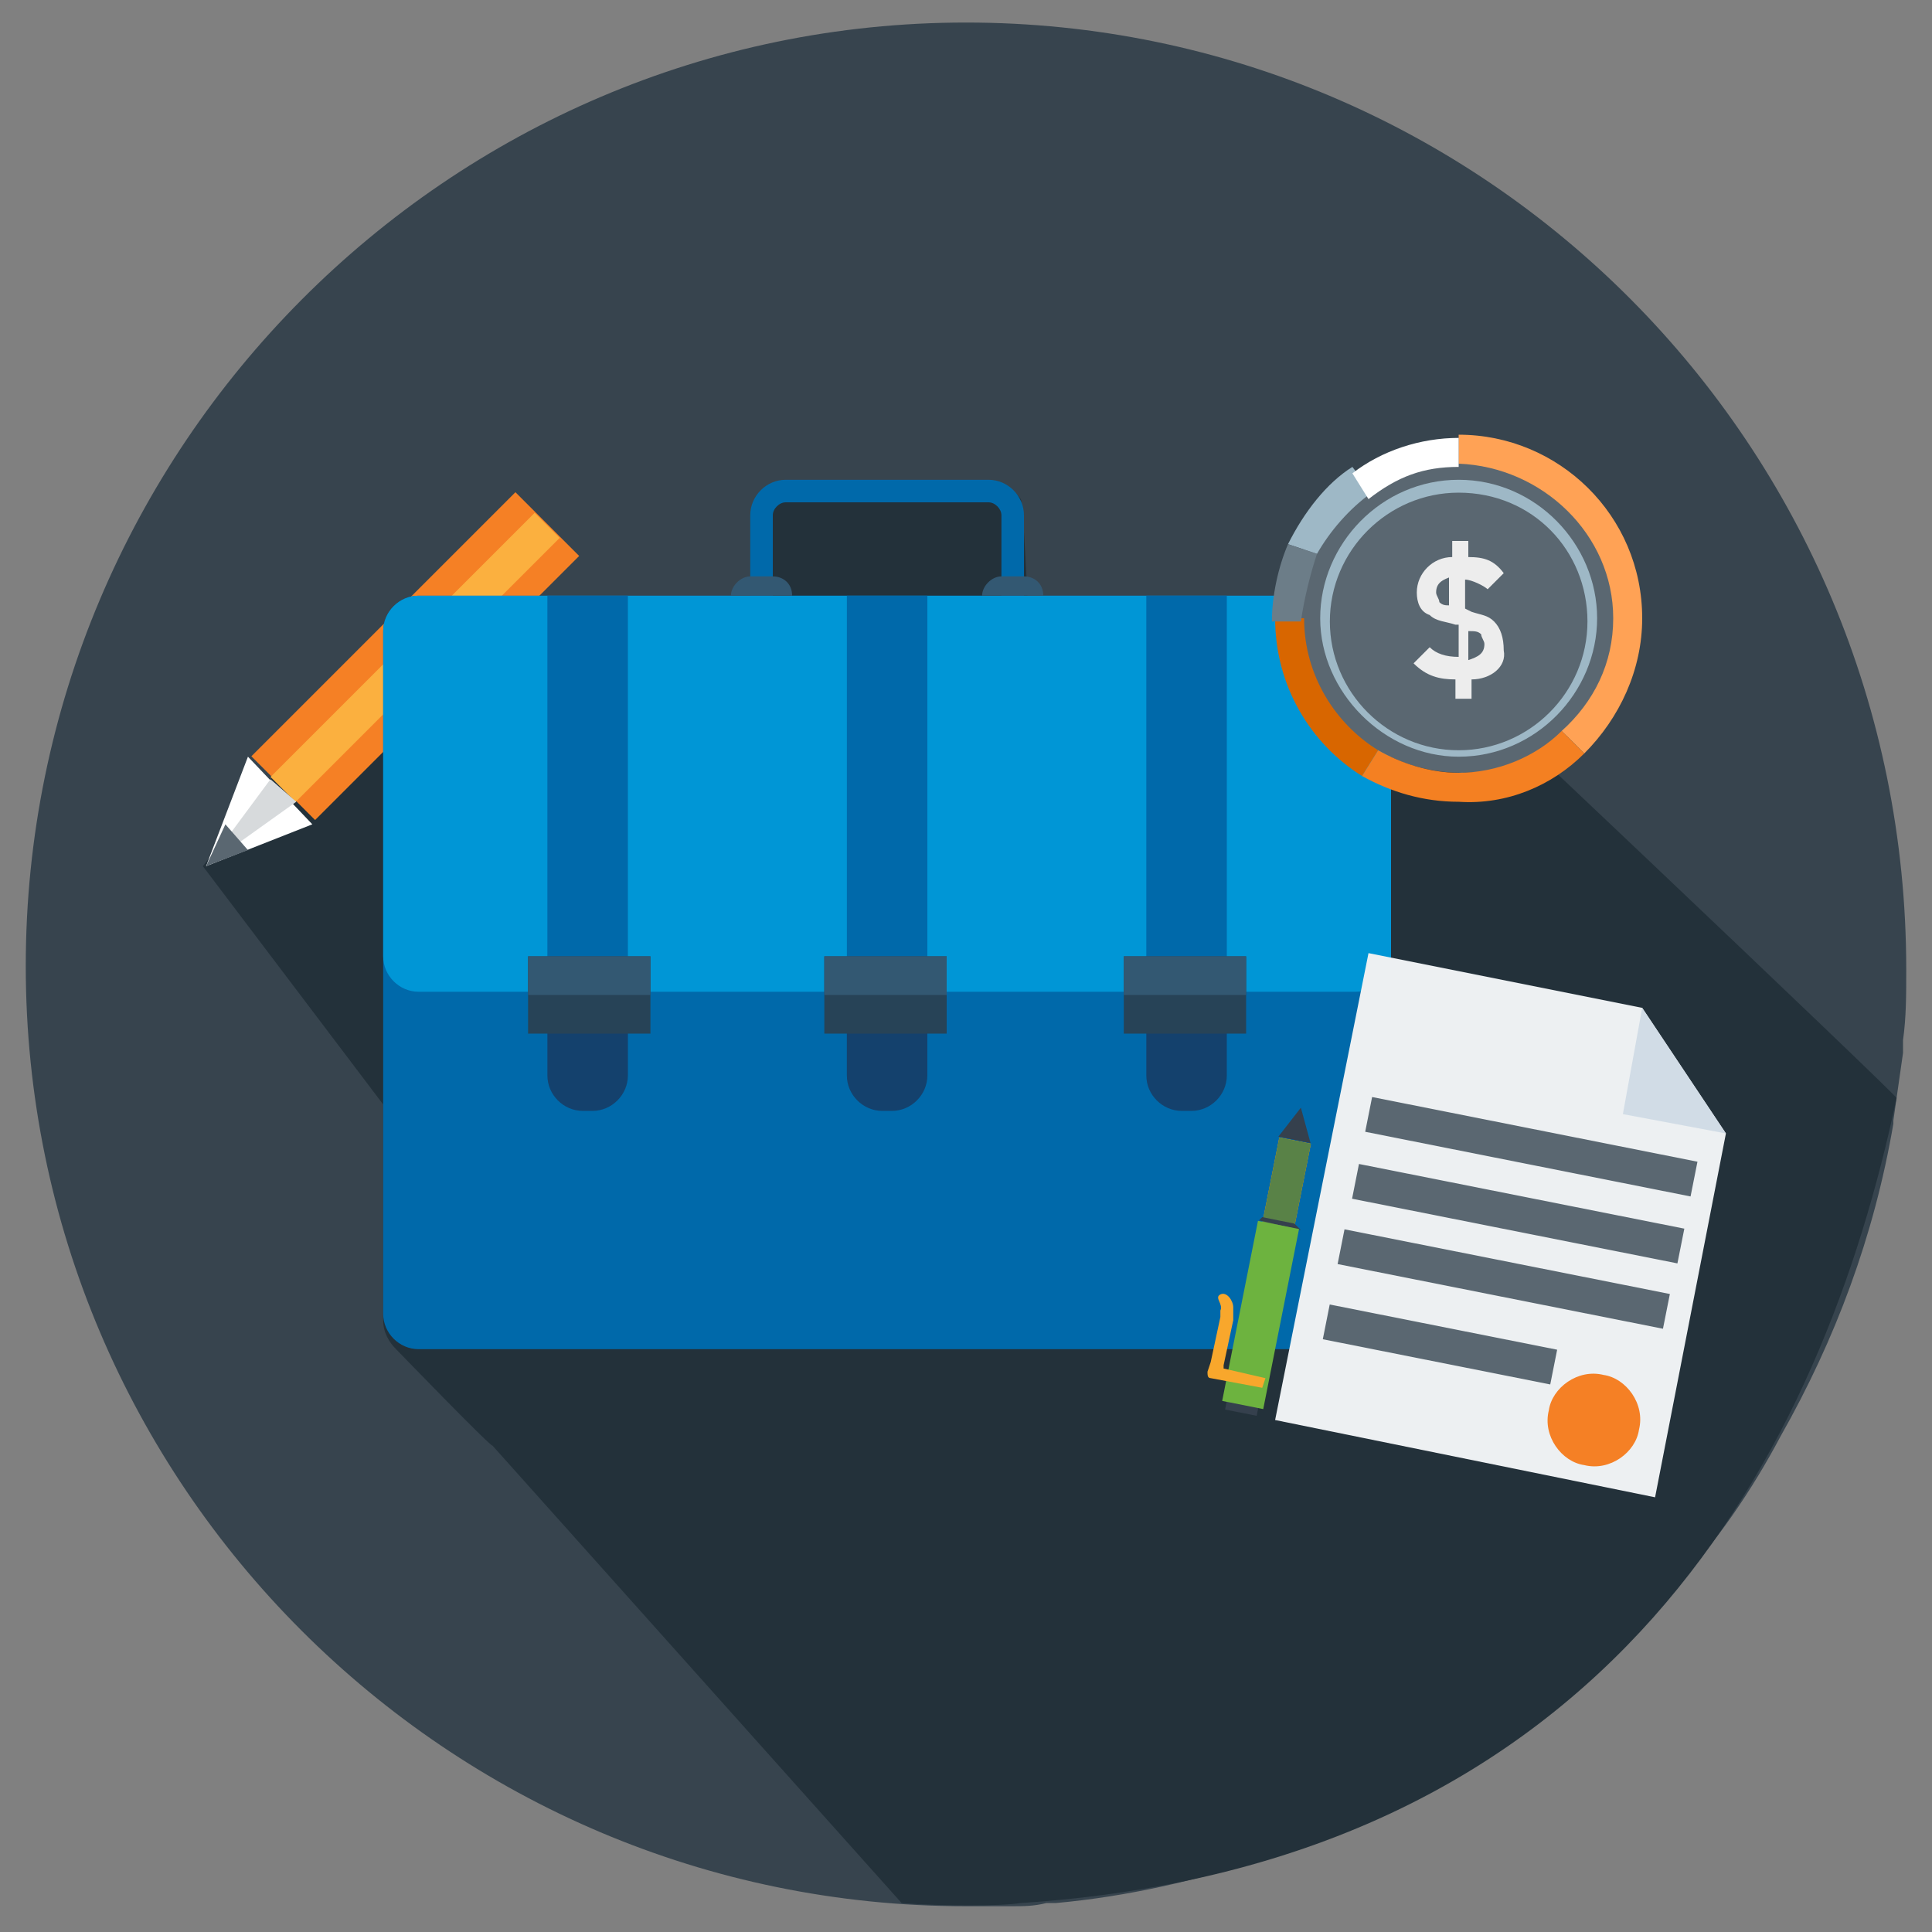 <?xml version="1.0" encoding="utf-8"?>
<!-- Generator: Adobe Illustrator 22.1.0, SVG Export Plug-In . SVG Version: 6.00 Build 0)  -->
<svg version="1.1" id="Layer_1" xmlns="http://www.w3.org/2000/svg" xmlns:xlink="http://www.w3.org/1999/xlink" x="0px" y="0px"
	 width="60px" height="60px" viewBox="0 0 60 60" style="enable-background:new 0 0 60 60;" xml:space="preserve">
<rect x="0" y="0" width="60" height="60" fill="#808080" stroke="none"/>
<style type="text/css">
	.st0{display:none;fill:#37444E;}
	.st1{fill:#37444E;}
	.st2{fill:#23313A;}
	.st3{fill:#F58025;}
	.st4{fill:#FBB03F;}
	.st5{fill:#FFFFFF;}
	.st6{fill:#D7DADC;}
	.st7{fill:#5A6771;}
	.st8{fill:#0069AA;}
	.st9{fill:#0096D6;}
	.st10{fill:#335872;}
	.st11{fill:#14416D;}
	.st12{fill:#274357;}
	.st13{fill:#35404D;}
	.st14{fill:#FF9D00;}
	.st15{fill:#598247;}
	.st16{fill:#6DB33F;}
	.st17{fill:#F8A72C;}
	.st18{fill:#EDF0F2;}
	.st19{fill:#D1DCE6;}
	.st20{fill:#9EB8C6;}
	.st21{fill:#FFA255;}
	.st22{fill:#D86600;}
	.st23{fill:#6C7D88;}
	.st24{fill:#F48022;}
	.st25{fill:#EDEDED;}
</style>
<g>
	<path class="st0" d="M18.1,45c-0.1,0-2.9-2.9-3-3c-0.2-0.2-0.4-0.5-0.4-0.9v-6.7L9.2,29l1.9-4.7l3.6-3.6v-1c0-0.6,0.5-1.1,1.1-1.1
		h1l5.8-5.8l3.5,3.5v-0.2c0-0.6,0.5-1.1,1.1-1.1h6.3c0.4,0,0.7,0.1,0.9,0.4c0.1,0.1,3.2,3.2,3.2,3.2h0.8L36,16.2l-0.6-1.9l-0.3-1
		l-0.3-1l3.9,1.2l5.2,5.2H45c0.4,0,0.7,0.1,0.9,0.4c0.1,0,13.2,13.1,13.2,13.2c0-1.8,0.1-1.2,0.1-2.3C59.2,13.9,46.1,0.9,30,0.9
		S0.8,13.9,0.8,30S13.9,59.2,30,59.2c0.3,0,0.5,0,0.8,0l-12-14.5C18.8,44.7,17.3,45.1,18.1,45z"/>
	<path class="st1" d="M32.8,59.1c2.2-0.2,4.4-0.7,6.5-1.4h0.1c1.8-0.6,3.6-1.4,5.2-2.4c0,0,0,0,0.1,0c1.7-1,3.2-2.1,4.6-3.3l0,0
		c1-0.8,1.9-1.7,2.7-2.7l0,0c1.3-1.4,2.4-3,3.3-4.7l0,0c1.7-3,2.9-6.2,3.5-9.7v-0.1c0.1-0.7,0.2-1.4,0.3-2.1c0-0.1,0-0.3,0-0.4
		c0.1-0.7,0.1-1.4,0.1-2.2C59.2,13.8,46.1,0.7,30,0.7S0.8,13.9,0.8,30S13.9,59.2,30,59.2c0.5,0,1,0,1.4,0s0.7,0,1.1-0.1
		C32.6,59.1,32.7,59.1,32.8,59.1z"/>
	<path class="st2" d="M31.7,59.1c18.4-1.2,24.9-14.1,27.2-25c0-0.1-15.6-14.9-15.7-14.9c-0.2-0.3-0.5-0.4-0.9-0.4h-1.1l-5.5-0.1
		l-3.7,1.9c0,0-0.2-5-0.3-5.1c-0.2-0.3-0.5-0.4-0.9-0.4h-6.3c-0.6,0-1.1,0.5-1.1,1.1l0.1,3.7h-5.3L14,18.6h-1
		c-0.6,0-1.1,0.5-1.1,1.1v1l-3.6,3.6l-2,2.6l5.6,7.4V41c0,0.4,0.2,0.7,0.4,0.9c0.1,0.1,2.9,3,3,3c-0.8,0.2,0,0,0,0L28,59.1
		C29.2,59.2,31.1,59.2,31.7,59.1z"/>
</g>
<g>
	<g>
		<g>
			<g>
				<g>
					
						<rect x="7.1" y="19" transform="matrix(0.707 -0.707 0.707 0.707 -10.647 15.074)" class="st3" width="11.6" height="2.8"/>
				</g>
				<g>
					
						<rect x="7.1" y="19.9" transform="matrix(0.707 -0.707 0.707 0.707 -10.687 15.079)" class="st4" width="11.6" height="1.1"/>
				</g>
				<g>
					<polygon class="st5" points="6.4,26.9 7.7,23.5 9.7,25.6 					"/>
				</g>
				<g>
					<polygon class="st6" points="6.4,26.9 8.4,24.2 9.2,24.9 					"/>
				</g>
				<g>
					<polygon class="st7" points="7,25.6 6.4,26.9 7.7,26.4 					"/>
				</g>
			</g>
			<g>
				<path class="st8" d="M43.2,40.8c0,0.6-0.5,1.1-1.1,1.1H13c-0.6,0-1.1-0.5-1.1-1.1V19.6c0-0.6,0.5-1.1,1.1-1.1h29.1
					c0.6,0,1.1,0.5,1.1,1.1V40.8z"/>
				<path class="st9" d="M43.2,29.7c0,0.6-0.5,1.1-1.1,1.1H13c-0.6,0-1.1-0.5-1.1-1.1V19.6c0-0.6,0.5-1.1,1.1-1.1h29.1
					c0.6,0,1.1,0.5,1.1,1.1V29.7z"/>
				<path class="st8" d="M24,18.5V16c0-0.2,0.2-0.4,0.4-0.4h6.3c0.2,0,0.4,0.2,0.4,0.4v2.5h0.7V16c0-0.6-0.5-1.1-1.1-1.1h-6.3
					c-0.6,0-1.1,0.5-1.1,1.1v2.5H24z"/>
				<path class="st10" d="M24,17.9h-0.7c-0.3,0-0.6,0.3-0.6,0.6l0,0h1.9l0,0C24.6,18.1,24.3,17.9,24,17.9z"/>
				<path class="st10" d="M31.8,17.9h-0.7c-0.3,0-0.6,0.3-0.6,0.6l0,0h1.9l0,0C32.4,18.1,32.1,17.9,31.8,17.9z"/>
				<path class="st11" d="M17,30.8v2.6c0,0.6,0.5,1.1,1.1,1.1h0.3c0.6,0,1.1-0.5,1.1-1.1v-2.6H17z"/>
				<path class="st11" d="M35.6,30.8v2.6c0,0.6,0.5,1.1,1.1,1.1H37c0.6,0,1.1-0.5,1.1-1.1v-2.6H35.6z"/>
				<rect x="17" y="18.5" class="st8" width="2.5" height="12.4"/>
				<rect x="35.6" y="18.5" class="st8" width="2.5" height="12.4"/>
				<rect x="16.4" y="29.7" class="st12" width="3.8" height="2.4"/>
				<rect x="16.4" y="29.7" class="st10" width="3.8" height="1.2"/>
				<path class="st11" d="M26.3,30.8v2.6c0,0.6,0.5,1.1,1.1,1.1h0.3c0.6,0,1.1-0.5,1.1-1.1v-2.6H26.3z"/>
				<rect x="26.3" y="18.5" class="st8" width="2.5" height="12.4"/>
				<rect x="25.6" y="29.7" class="st12" width="3.8" height="2.4"/>
				<rect x="25.6" y="29.7" class="st10" width="3.8" height="1.2"/>
				<rect x="34.9" y="29.7" class="st12" width="3.8" height="2.4"/>
				<rect x="34.9" y="29.7" class="st10" width="3.8" height="1.2"/>
			</g>
		</g>
		<g id="document_4_">
			<g>
				
					<rect x="38.4" y="43.2" transform="matrix(0.195 -0.981 0.981 0.195 -11.821 73.021)" class="st13" width="0.4" height="1"/>
				
					<rect x="36.8" y="37.7" transform="matrix(0.195 -0.981 0.981 0.195 -5.541 69.665)" class="st14" width="5.7" height="1"/>
				
					<rect x="36.8" y="37.7" transform="matrix(0.195 -0.981 0.981 0.195 -5.541 69.665)" class="st15" width="5.7" height="1"/>
				<polygon class="st13" points="40.4,38.2 39.1,37.9 39.2,37.8 40.2,38 				"/>
				
					<rect x="36.3" y="40.2" transform="matrix(0.195 -0.981 0.981 0.195 -8.559 71.278)" class="st16" width="5.7" height="1.3"/>
				<polygon class="st13" points="39.7,35.3 40.4,34.4 40.7,35.5 				"/>
				<path class="st17" d="M38,42.5l0-0.1l0.3-1.4l0-0.1c0,0,0-0.2,0-0.3c0-0.2-0.2-0.5-0.4-0.4c-0.2,0.1,0.1,0.3,0,0.5l0,0.2
					l-0.3,1.4l-0.1,0.3c0,0.1,0,0.2,0.1,0.2l0,0l1.6,0.3l0.1-0.3L38,42.5z"/>
			</g>
			<g>
				<polygon class="st18" points="51,31.3 42.5,29.6 39.6,44.1 51.4,46.5 53.6,35.2 				"/>
				<polygon class="st19" points="50.4,34.6 53.6,35.2 51,31.3 				"/>
				
					<rect x="47" y="30.5" transform="matrix(0.195 -0.981 0.981 0.195 3.312 75.308)" class="st7" width="1.1" height="10.3"/>
				
					<rect x="46.6" y="32.6" transform="matrix(0.195 -0.981 0.981 0.195 0.922 76.585)" class="st7" width="1.1" height="10.3"/>
				
					<rect x="46.2" y="34.6" transform="matrix(0.195 -0.981 0.981 0.195 -1.411 77.832)" class="st7" width="1.1" height="10.3"/>
				
					<rect x="44.2" y="38.1" transform="matrix(0.195 -0.981 0.981 0.195 -4.914 77.522)" class="st7" width="1.1" height="7.2"/>
				<path class="st3" d="M50.9,44.4c0.2-0.8-0.4-1.6-1.1-1.7c-0.8-0.2-1.6,0.4-1.7,1.1c-0.2,0.8,0.4,1.6,1.1,1.7
					C50,45.7,50.8,45.1,50.9,44.4z"/>
			</g>
		</g>
		<circle class="st7" cx="45.4" cy="18.8" r="5.2"/>
	</g>
	<g>
		<g>
			<path class="st20" d="M45.3,14.9c-2.4,0-4.3,2-4.3,4.3s2,4.3,4.3,4.3c2.4,0,4.3-2,4.3-4.3S47.7,14.9,45.3,14.9z M45.3,23.3
				c-2.2,0-4-1.8-4-4c0-2.2,1.8-4,4-4c2.3,0,4,1.8,4,4S47.5,23.3,45.3,23.3z"/>
			<g>
				<path class="st21" d="M50.1,19.2c0,1.4-0.6,2.6-1.6,3.5l0.7,0.7c1.1-1.1,1.8-2.6,1.8-4.2c0-3.2-2.6-5.7-5.7-5.7v0.9
					C47.9,14.5,50.1,16.6,50.1,19.2z"/>
				<path class="st22" d="M40.5,19.2h-0.9c0,2.1,1.1,3.9,2.7,4.9l0.5-0.8C41.5,22.5,40.5,21,40.5,19.2z"/>
				<path class="st20" d="M42.6,15.3L42,14.5c-0.8,0.5-1.5,1.4-2,2.4l0.9,0.3C41.3,16.5,41.9,15.8,42.6,15.3z"/>
				<path class="st23" d="M40.9,17.2l-0.9-0.3c-0.3,0.7-0.5,1.6-0.5,2.4h0.9C40.5,18.6,40.7,17.8,40.9,17.2z"/>
				<path class="st24" d="M49.2,23.4l-0.7-0.7c-0.8,0.8-2,1.3-3.2,1.3c-0.9,0-1.8-0.3-2.5-0.7l-0.5,0.8c0.9,0.5,1.9,0.8,3,0.8
					C46.8,25,48.2,24.4,49.2,23.4z"/>
				<path class="st5" d="M45.3,14.5v-0.9c-1.2,0-2.4,0.4-3.3,1.1l0.5,0.8C43.4,14.8,44.2,14.5,45.3,14.5z"/>
			</g>
		</g>
		<g>
			<path class="st25" d="M45.7,21.1v0.6h-0.5v-0.6c-0.5,0-0.9-0.1-1.3-0.5l0.5-0.5c0.2,0.2,0.5,0.3,0.9,0.3v-1h-0.1
				c-0.3-0.1-0.6-0.1-0.8-0.3C44.1,19,44,18.7,44,18.4c0-0.6,0.5-1.1,1.1-1.1v-0.5h0.5v0.5c0.5,0,0.8,0.1,1.1,0.5l-0.5,0.5
				c-0.1-0.1-0.5-0.3-0.7-0.3v0.9l0.2,0.1c0.3,0.1,0.5,0.1,0.7,0.3c0.2,0.2,0.3,0.5,0.3,0.9C46.8,20.7,46.3,21.1,45.7,21.1z
				 M45.1,17.9c-0.3,0.1-0.5,0.2-0.5,0.5c0,0.1,0.1,0.2,0.1,0.3c0.1,0.1,0.2,0.1,0.3,0.1V17.9L45.1,17.9z M46,19.7
				c-0.1-0.1-0.2-0.1-0.4-0.1v0.9c0.3-0.1,0.5-0.2,0.5-0.5C46.1,19.9,46,19.8,46,19.7z"/>
		</g>
	</g>
</g>
</svg>
